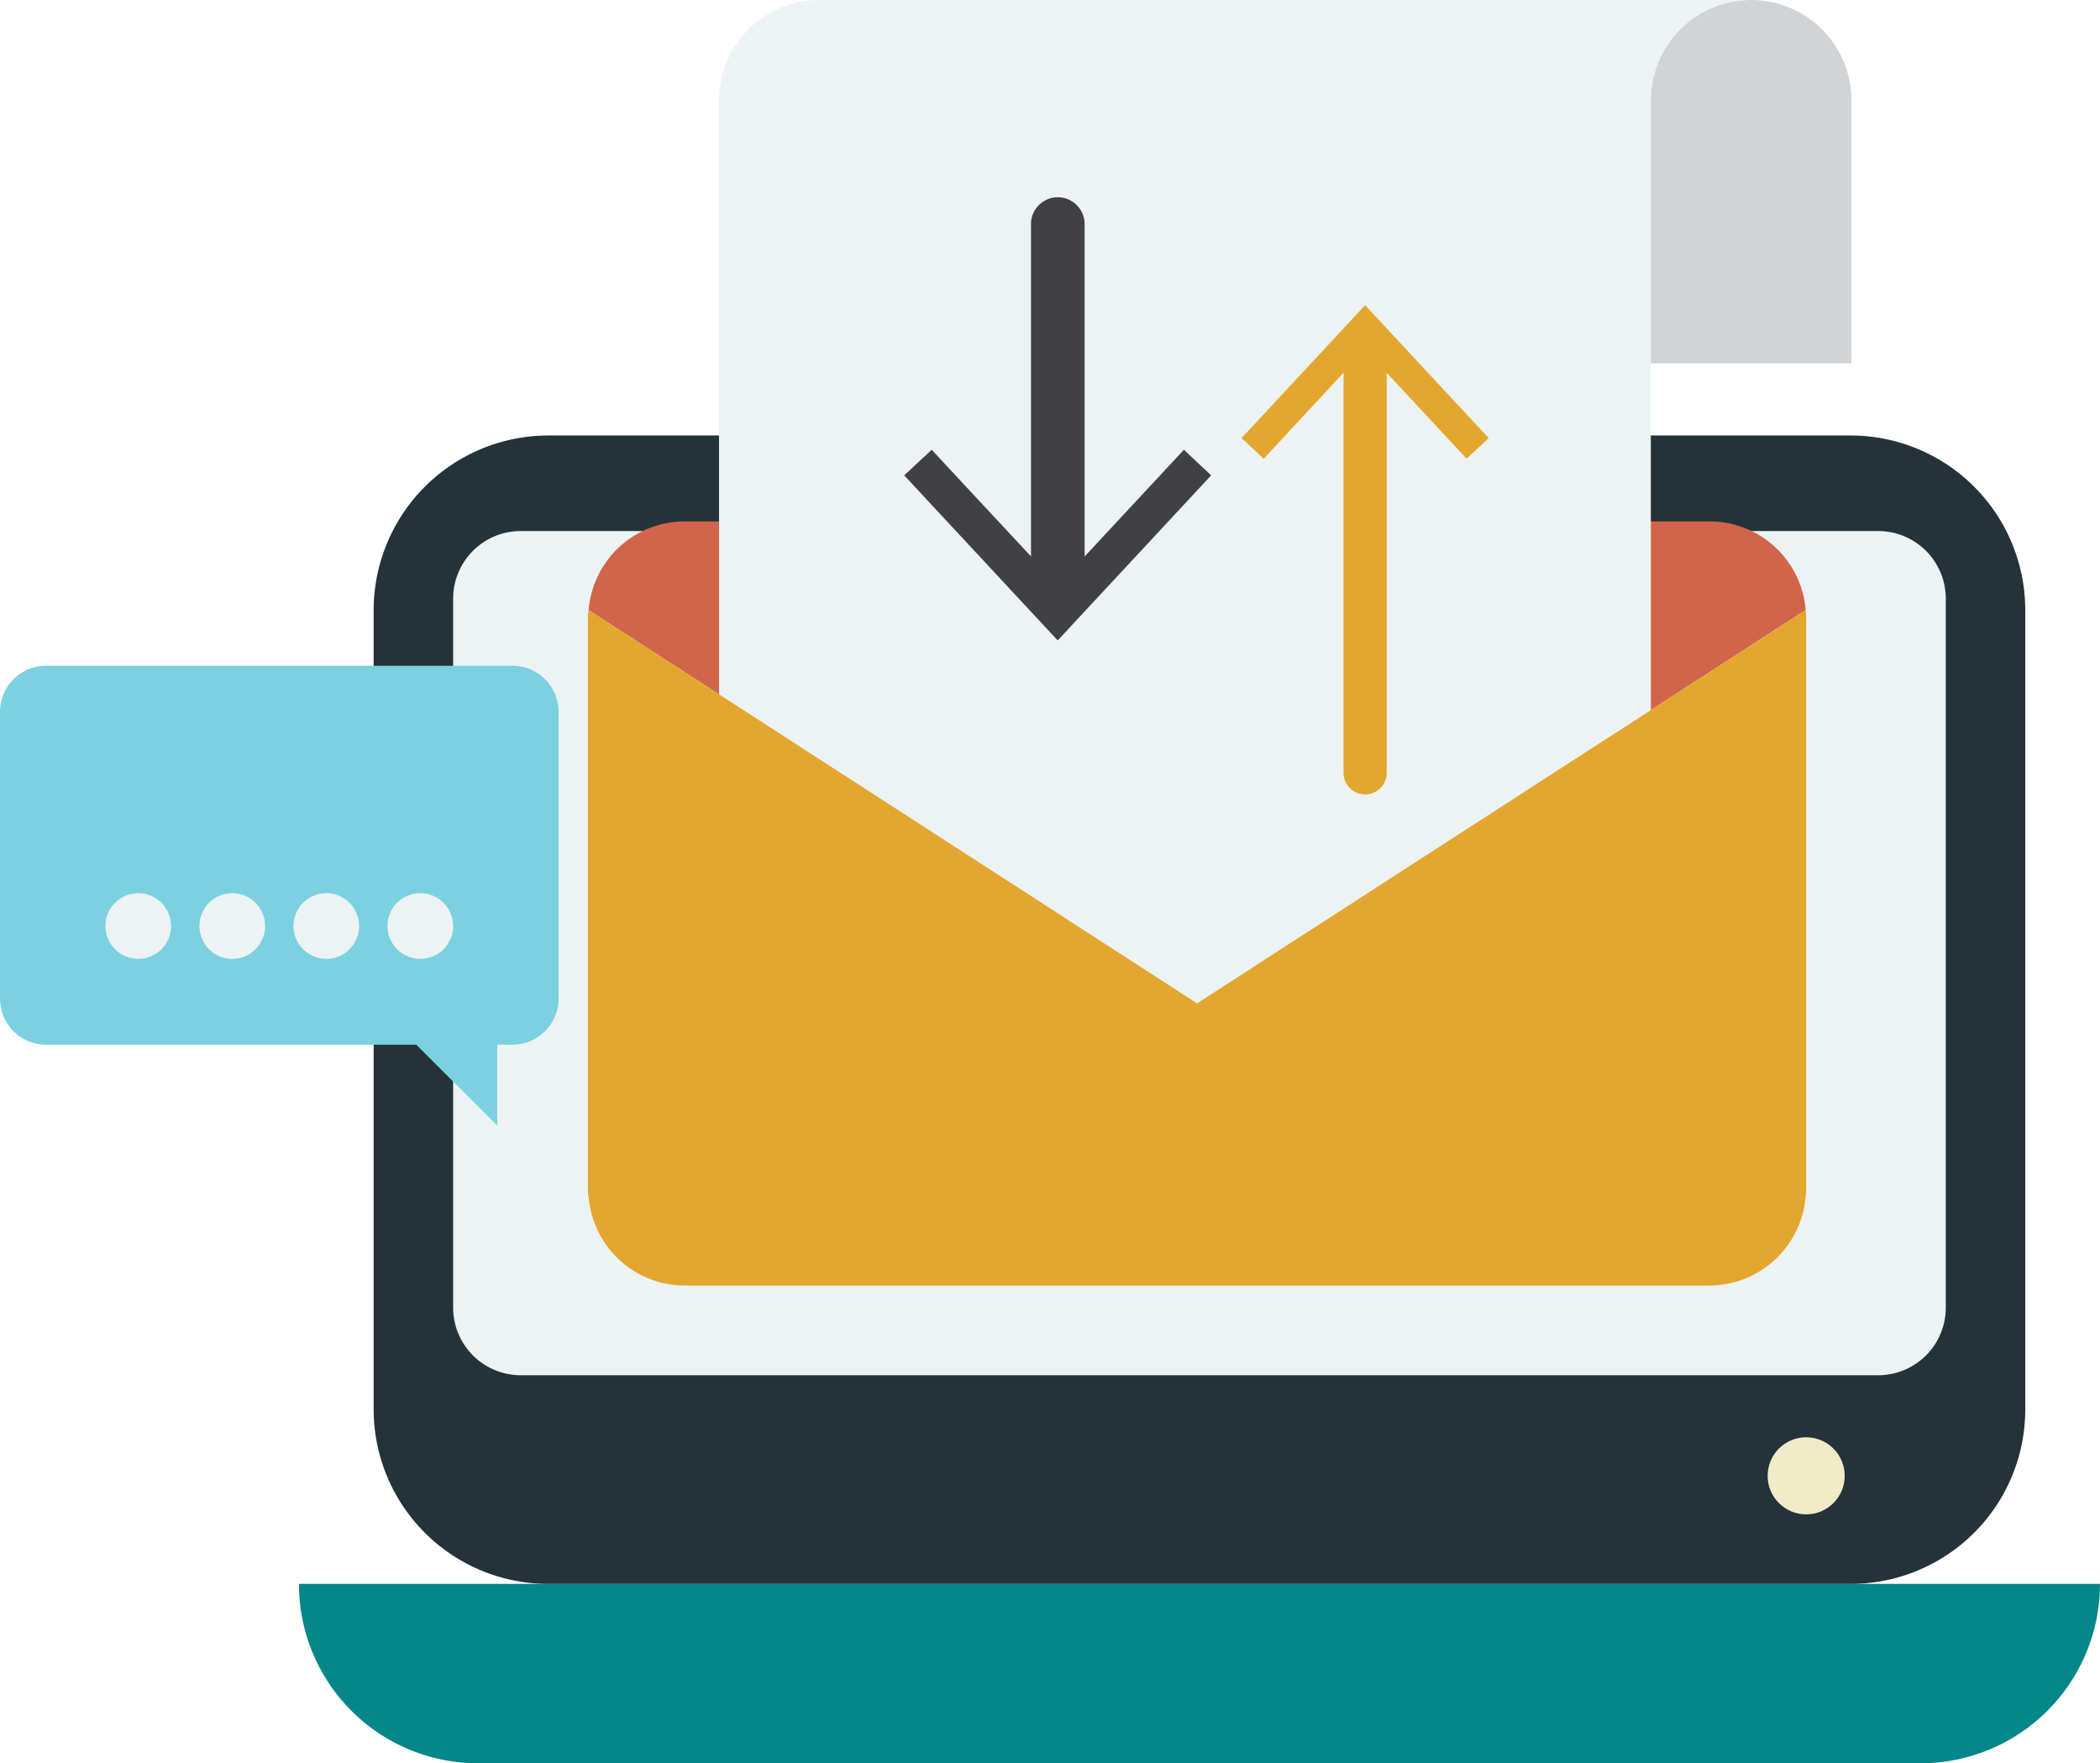 <svg xmlns="http://www.w3.org/2000/svg" width="80.367" height="67.487" viewBox="0 0 80.367 67.487">
  <g id="Group_134" data-name="Group 134" transform="translate(0 0)">
    <g id="Layer_2" data-name="Layer 2" transform="translate(0 0)">
      <g id="Layer_1" data-name="Layer 1" transform="translate(0)">
        <path id="Path_305" data-name="Path 305" d="M136.958,360.489a6.868,6.868,0,0,1-6.865,6.867H74.9a6.855,6.855,0,0,1-6.867-6.867Z" transform="translate(-56.591 -299.869)" fill="#058789"/>
        <path id="Path_306" data-name="Path 306" d="M148.241,105.807v30.584a6.68,6.68,0,0,1-6.682,6.681H91.721a6.686,6.686,0,0,1-6.688-6.681V105.807a6.692,6.692,0,0,1,6.688-6.688H141.56A6.686,6.686,0,0,1,148.241,105.807Z" transform="translate(-70.734 -82.451)" fill="#243239"/>
        <path id="Path_307" data-name="Path 307" d="M160.247,123.449v27.133a2.587,2.587,0,0,1-2.592,2.592H105.716a2.587,2.587,0,0,1-2.592-2.592V123.449a2.586,2.586,0,0,1,2.592-2.585h51.939a2.586,2.586,0,0,1,2.592,2.585Z" transform="translate(-85.782 -100.539)" fill="#edf3f3"/>
        <path id="Path_308" data-name="Path 308" d="M180.535,122.057,163.145,133.3l-5.9,3.813-5.892-3.813-17.39-11.241a3.689,3.689,0,0,1,3.688-3.394H176.84a3.69,3.69,0,0,1,3.7,3.394Z" transform="translate(-111.436 -98.709)" fill="#d1654b"/>
        <path id="Path_309" data-name="Path 309" d="M383.381,3.839V13.907H375.7V3.839a3.839,3.839,0,1,1,7.678,0Z" transform="translate(-312.525 0)" fill="#d1d3d4"/>
        <path id="Path_310" data-name="Path 310" d="M203.144,0a3.839,3.839,0,0,0-3.839,3.84V40.551a3.834,3.834,0,0,1-3.834,3.834H163.645V3.839A3.839,3.839,0,0,1,167.485,0Z" transform="translate(-136.127 0)" fill="#edf3f3"/>
        <path id="Path_311" data-name="Path 311" d="M175.031,236.081v.015H143.21a3.834,3.834,0,0,1-3.839-3.839v-1.791h32.064v1.791a3.818,3.818,0,0,0,1.123,2.716,3.778,3.778,0,0,0,2.473,1.108Z" transform="translate(-115.934 -191.711)" fill="#d1d3d4"/>
        <path id="Path_312" data-name="Path 312" d="M180.405,139.172v21.813a1.671,1.671,0,0,1-.022.338,3.71,3.71,0,0,1-3.7,3.38H137.5a3.7,3.7,0,0,1-3.688-3.38,1.261,1.261,0,0,1-.029-.338V139.172a1.153,1.153,0,0,1,.029-.323l17.39,11.241,5.892,3.813,5.9-3.813,17.39-11.241a1.527,1.527,0,0,1,.022.323Z" transform="translate(-111.284 -115.5)" fill="#e3a72f"/>
        <path id="Path_313" data-name="Path 313" d="M21.376,153.285v10.98a1.764,1.764,0,0,1-1.761,1.762h-.585v3.1l-3.1-3.1H1.762A1.764,1.764,0,0,1,0,164.265v-10.98a1.764,1.764,0,0,1,1.761-1.761H19.614a1.764,1.764,0,0,1,1.761,1.761Z" transform="translate(0 -126.043)" fill="#7bd1df"/>
        <g id="Group_133" data-name="Group 133" transform="translate(4.034 34.185)">
          <circle id="Ellipse_24" data-name="Ellipse 24" cx="1.257" cy="1.257" r="1.257" fill="#edf3f3"/>
          <circle id="Ellipse_25" data-name="Ellipse 25" cx="1.257" cy="1.257" r="1.257" transform="translate(3.598)" fill="#edf3f3"/>
          <circle id="Ellipse_26" data-name="Ellipse 26" cx="1.257" cy="1.257" r="1.257" transform="translate(7.196)" fill="#edf3f3"/>
          <circle id="Ellipse_27" data-name="Ellipse 27" cx="1.257" cy="1.257" r="1.257" transform="translate(10.794)" fill="#edf3f3"/>
        </g>
        <path id="Path_314" data-name="Path 314" d="M216.528,54.56l-3.8,4.085V45.922a1.026,1.026,0,1,0-2.052,0V58.643l-3.8-4.083-1.052.98,5.874,6.317,5.873-6.317Z" transform="translate(-171.22 -37.346)" fill="#414042"/>
        <path id="Path_315" data-name="Path 315" d="M292,74.545l-4.73-5.086-4.729,5.086.847.789,3.057-3.289V87.357a.826.826,0,1,0,1.652,0V72.046l3.056,3.287Z" transform="translate(-235.027 -57.778)" fill="#e3a72f"/>
        <circle id="Ellipse_28" data-name="Ellipse 28" cx="1.475" cy="1.475" r="1.475" transform="translate(67.647 55.01)" fill="#f0ecc9"/>
      </g>
    </g>
  </g>
</svg>
